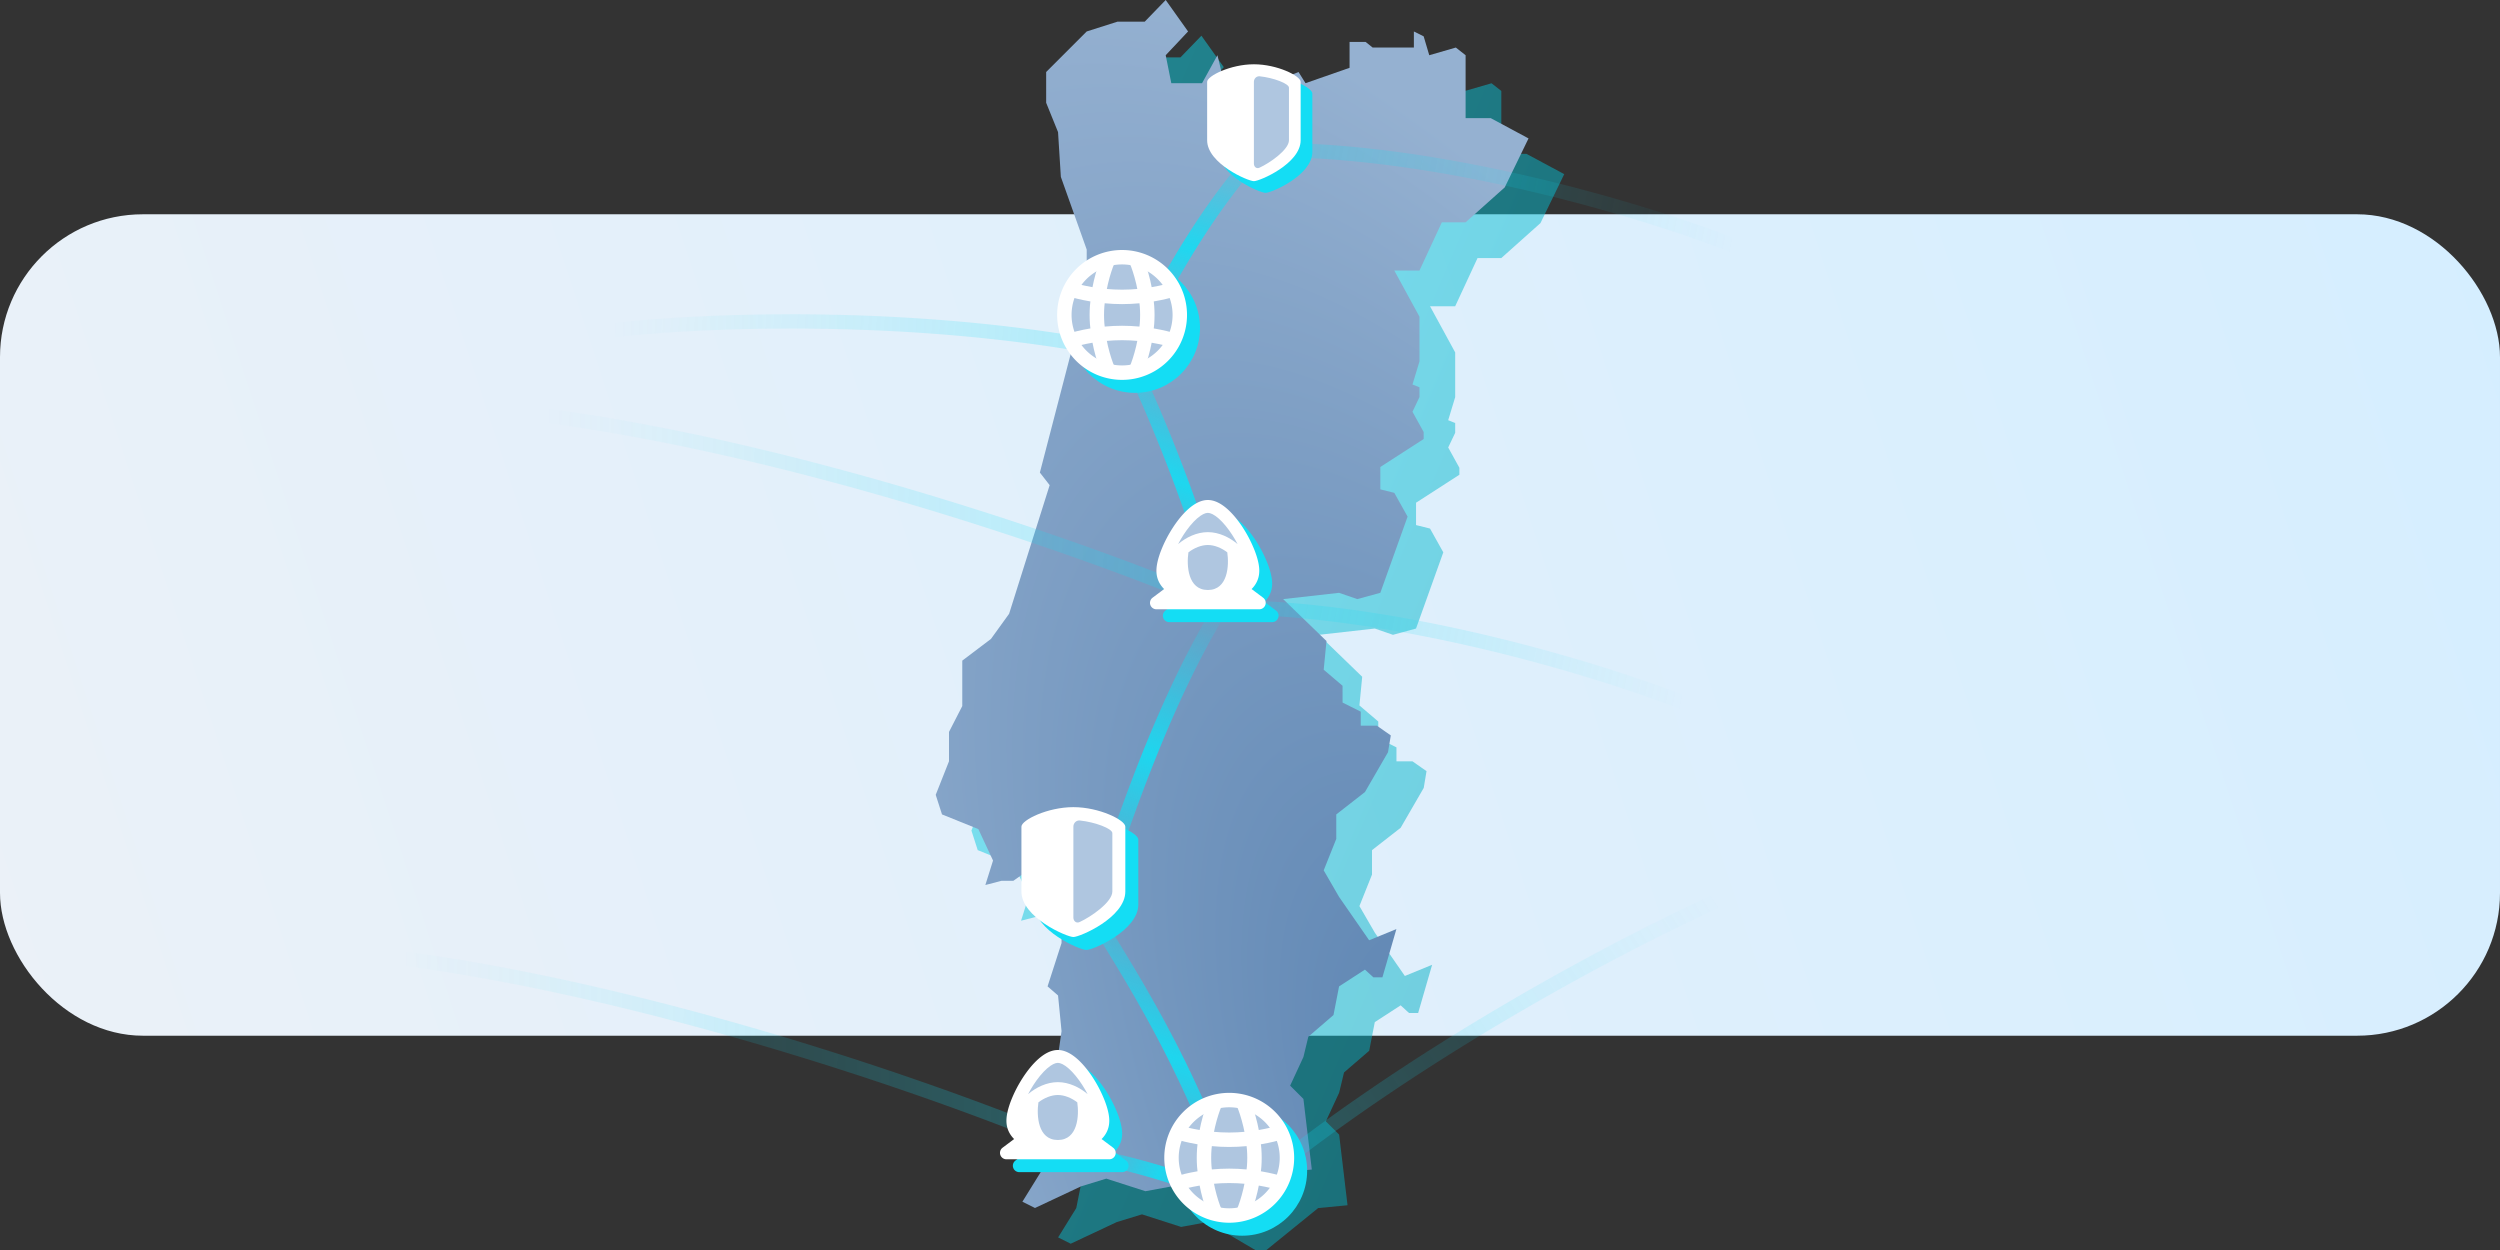 <svg width="350" height="175" fill="none" xmlns="http://www.w3.org/2000/svg"><rect width="100%" height="100%" fill="#333333" stroke="none"/><rect y="30" width="350" height="115" rx="20" fill="url(#a)"/><path opacity=".5" d="M171.331 9.404 168.199 5l-2.936 3.034h-3.817l-4.306 1.37-5.677 5.677v4.306l1.664 4.11.392 6.264 3.621 10.179v4.306l-2.055 9.591-4.502 17.323 1.37 1.762-5.677 18.008-2.544 3.523-4.013 3.034v6.362l-1.859 3.621v4.11l-1.86 4.698.881 2.74 5.089 2.056 2.055 4.404-1.076 3.425 2.251-.587h1.664l4.012-2.838h3.524l2.642 3.425h-3.915l.49 3.132v4.991l-1.958 6.068 1.468 1.273.49 4.991-.686 4.796.686 5.48-1.958 4.6-.979 4.894-2.544 4.11 1.762.881 6.459-3.034 3.523-1.076 5.481 1.761 3.719-.685 6.655 3.915h1.566l7.242-5.872 4.111-.392-1.174-9.885-1.86-1.859 1.86-4.013.685-2.838 3.523-3.034.783-4.013 3.621-2.348 1.175 1.076h1.272l1.957-6.753-3.817 1.566-4.208-6.068-2.153-3.719 1.761-4.404v-3.426l4.013-3.131 3.23-5.579.391-2.349-1.957-1.37h-2.251v-1.957l-2.545-1.273v-2.349l-2.642-2.25.391-4.013-6.068-5.873 7.83-.88 2.545.88 3.229-.88 3.817-10.668-1.859-3.328-1.958-.49v-3.13l6.068-3.916v-.978l-1.566-2.839.979-2.055v-1.37l-.979-.392.979-3.23v-6.263l-3.523-6.46h3.523l3.132-6.752h3.327l5.481-4.894 3.328-6.85-5.285-2.839h-3.524v-8.808l-1.37-1.077-3.719 1.077-.783-2.643-1.37-.685v2.251h-5.774l-.979-.783h-2.251v3.621l-6.166 2.153-.979-1.565-3.816 1.566v-2.154h-5.383v1.468h-1.37l-.783-3.23-2.154 3.915h-4.306l-.783-3.914 3.132-3.328Z" fill="url(#b)"/><path d="M166.331 4.404 163.199 0l-2.936 3.034h-3.817l-4.306 1.37-5.677 5.677v4.306l1.664 4.11.392 6.264 3.621 10.179v4.306l-2.055 9.591-4.502 17.323 1.37 1.762-5.677 18.008-2.544 3.523-4.013 3.034v6.362l-1.859 3.621v4.11l-1.86 4.698.881 2.74 5.089 2.056 2.055 4.404-1.076 3.425 2.251-.587h1.664l4.012-2.838h3.524l2.642 3.425h-3.915l.49 3.132v4.991l-1.958 6.068 1.468 1.273.49 4.991-.686 4.796.686 5.48-1.958 4.6-.979 4.894-2.544 4.11 1.762.881 6.459-3.034 3.523-1.076 5.481 1.761 3.719-.685 6.655 3.915h1.566l7.242-5.872 4.111-.392-1.174-9.885-1.86-1.859 1.86-4.013.685-2.838 3.523-3.034.783-4.013 3.621-2.348 1.175 1.076h1.272l1.957-6.753-3.817 1.566-4.208-6.068-2.153-3.719 1.761-4.404v-3.426l4.013-3.131 3.23-5.579.391-2.349-1.957-1.37h-2.251v-1.957l-2.545-1.273V96.01l-2.642-2.25.391-4.013-6.068-5.873 7.83-.88 2.545.88 3.229-.88 3.817-10.668-1.859-3.328-1.958-.49v-3.13l6.068-3.916v-.978l-1.566-2.839.979-2.055v-1.37l-.979-.392.979-3.23v-6.263l-3.523-6.46h3.523l3.132-6.752h3.327l5.481-4.894 3.328-6.85-5.285-2.839h-3.524V7.732l-1.37-1.077-3.719 1.077-.783-2.643-1.37-.685v2.251h-5.774l-.979-.783h-2.251v3.621l-6.166 2.153-.979-1.565-3.816 1.566V9.492h-5.383v1.468h-1.37l-.783-3.23-2.154 3.915h-4.306l-.783-3.914 3.132-3.328Z" fill="url(#c)"/><path fill-rule="evenodd" clip-rule="evenodd" d="M177.687 19.773a1 1 0 0 1 .04 1.414c-8.387 8.88-14.33 20.256-18.832 29.26a1 1 0 0 1-1.789-.894c4.498-8.996 10.554-20.62 19.167-29.74a1 1 0 0 1 1.414-.04Z" fill="url(#d)"/><path fill-rule="evenodd" clip-rule="evenodd" d="M171.523 84.148a1 1 0 0 1 .329 1.375c-7.982 13.003-13.634 29.656-17.901 42.786a1 1 0 0 1-1.902-.618c4.259-13.107 9.975-29.98 18.099-43.214a1 1 0 0 1 1.375-.33Z" fill="url(#e)"/><path fill-rule="evenodd" clip-rule="evenodd" d="M152.47 127.152a1 1 0 0 1 1.378.318c7.516 12.026 13.558 22.094 20.093 40.19a1 1 0 1 1-1.881.68c-6.466-17.904-12.424-27.835-19.908-39.81a1 1 0 0 1 .318-1.378Z" fill="url(#f)"/><path fill-rule="evenodd" clip-rule="evenodd" d="M157.572 49.096a1 1 0 0 1 1.332.476c4.52 9.542 9.543 22.099 13.062 35.168a1 1 0 0 1-1.931.52c-3.482-12.93-8.458-25.374-12.939-34.832a1 1 0 0 1 .476-1.331Z" fill="url(#g)"/><path fill-rule="evenodd" clip-rule="evenodd" d="M150.014 161.336a1 1 0 0 1 1.151-.822c6.077 1.013 13.65 3.034 22.216 6.561a1 1 0 0 1-.762 1.85c-8.433-3.473-15.861-5.451-21.783-6.438a1 1 0 0 1-.822-1.151Z" fill="url(#h)"/><path fill-rule="evenodd" clip-rule="evenodd" d="M170 85a1 1 0 0 1 1-1c24.982 0 53.984 9.05 65.369 13.57a1 1 0 0 1-.738 1.86C224.35 94.95 195.618 86 171 86a1 1 0 0 1-1-1Z" fill="url(#i)"/><path fill-rule="evenodd" clip-rule="evenodd" d="M54.008 133.873a1 1 0 0 1 1.119-.865c37.726 4.816 79.221 19.72 95.266 26.572a1 1 0 0 1-.786 1.84c-15.955-6.814-57.26-21.644-94.733-26.428a1 1 0 0 1-.866-1.119Z" fill="url(#j)"/><path fill-rule="evenodd" clip-rule="evenodd" d="M177 21a1 1 0 0 1 1-1c24.982 0 53.984 9.05 65.369 13.57a1 1 0 0 1-.738 1.86C231.35 30.95 202.618 22 178 22a1 1 0 0 1-1-1Z" fill="url(#k)"/><path fill-rule="evenodd" clip-rule="evenodd" d="M84.876 45.35c12.073-1.51 43.488-3.016 72.825 3.012a1 1 0 0 1-.402 1.96c-29.063-5.973-60.248-4.479-72.175-2.988a1 1 0 1 1-.248-1.985Z" fill="url(#l)"/><path fill-rule="evenodd" clip-rule="evenodd" d="M242.359 126.347c-12.788 5.583-44.447 21.883-68.656 42.335a1 1 0 1 1-1.291-1.528c24.408-20.621 56.256-37.012 69.146-42.64a1 1 0 0 1 .801 1.833Z" fill="url(#m)"/><path fill-rule="evenodd" clip-rule="evenodd" d="M74.008 57.873a1 1 0 0 1 1.119-.865c37.726 4.816 79.221 19.72 95.266 26.572a1 1 0 1 1-.786 1.84c-15.955-6.814-57.26-21.644-94.733-26.428a1 1 0 0 1-.866-1.118Z" fill="url(#n)"/><path d="M152.091 114.818c-3.636 0-7.273 1.819-7.273 2.728v9.091c0 3.636 6.364 6.363 7.273 6.363.909 0 7.273-2.727 7.273-6.363v-9.091c0-.909-3.637-2.728-7.273-2.728Z" fill="#14DDF4"/><path d="M150.273 113c-3.637 0-7.273 1.818-7.273 2.727v9.091c0 3.637 6.364 6.364 7.273 6.364.909 0 7.272-2.727 7.272-6.364v-9.091c0-.909-3.636-2.727-7.272-2.727Z" fill="#fff"/><path d="M150.273 115.727v12.728c0 .502.405.844.862.636 1.617-.735 4.593-2.802 4.593-4.273v-8.181c0-.635-2.421-1.546-4.547-1.768-.5-.052-.908.356-.908.858Z" fill="#AFC6E0"/><circle cx="173.909" cy="163.909" r="9.091" fill="#14DDF4"/><circle cx="171.923" cy="161.922" r="7.576" fill="#AFC6E0"/><path fill-rule="evenodd" clip-rule="evenodd" d="M172.091 155.02a7.071 7.071 0 1 0 0 14.143 7.071 7.071 0 0 0 0-14.143ZM163 162.091a9.09 9.09 0 0 1 9.091-9.091 9.09 9.09 0 0 1 9.091 9.091 9.09 9.09 0 0 1-9.091 9.091 9.09 9.09 0 0 1-9.091-9.091Z" fill="#fff"/><path fill-rule="evenodd" clip-rule="evenodd" d="M165.34 157.597c.917.305 3.638.958 6.751.958 3.114 0 5.834-.653 6.752-.958l.638 1.916c-1.103.368-4.039 1.062-7.39 1.062s-6.287-.694-7.39-1.062l.639-1.916Z" fill="#fff"/><path fill-rule="evenodd" clip-rule="evenodd" d="M174.617 162.091c0-3.059-.966-6.087-1.433-7.178l1.856-.796c.543 1.266 1.597 4.568 1.597 7.974 0 3.405-1.054 6.708-1.597 7.973l-1.856-.795c.467-1.091 1.433-4.119 1.433-7.178Zm-7.072 0c0-3.406 1.054-6.708 1.597-7.974l1.857.796c-.468 1.091-1.434 4.119-1.434 7.178s.966 6.087 1.434 7.178l-1.857.795c-.543-1.265-1.597-4.568-1.597-7.973Z" fill="#fff"/><path fill-rule="evenodd" clip-rule="evenodd" d="M165.34 166.585c.917-.306 3.638-.958 6.751-.958 3.114 0 5.834.652 6.752.958l.638-1.917c-1.103-.367-4.039-1.062-7.39-1.062s-6.287.695-7.39 1.062l.639 1.917Z" fill="#fff"/><path fill-rule="evenodd" clip-rule="evenodd" d="M170.901 71.8c-1.006 0-1.946.57-2.719 1.252-.798.703-1.552 1.646-2.199 2.646a17.927 17.927 0 0 0-1.616 3.129c-.395 1.01-.666 2.033-.666 2.873 0 1.084.435 1.927 1.077 2.567l-1.617 1.213a.9.9 0 0 0 .54 1.62h14.4a.901.901 0 0 0 .54-1.62l-1.618-1.213c.642-.64 1.078-1.482 1.078-2.567 0-.84-.271-1.863-.667-2.874a17.92 17.92 0 0 0-1.615-3.128c-.647-1-1.402-1.943-2.199-2.646-.773-.682-1.714-1.252-2.719-1.252Z" fill="#14DDF4"/><path fill-rule="evenodd" clip-rule="evenodd" d="M169.1 70c-1.006 0-1.946.57-2.719 1.252-.797.704-1.552 1.646-2.199 2.647a17.857 17.857 0 0 0-1.615 3.128c-.396 1.01-.667 2.033-.667 2.873 0 1.085.435 1.927 1.077 2.567l-1.617 1.213a.9.9 0 0 0 .54 1.62h14.4a.901.901 0 0 0 .54-1.62l-1.617-1.213c.642-.64 1.077-1.482 1.077-2.567 0-.84-.271-1.863-.667-2.873a17.857 17.857 0 0 0-1.615-3.129c-.647-1-1.401-1.942-2.199-2.646-.773-.682-1.713-1.252-2.719-1.252Z" fill="#fff"/><path fill-rule="evenodd" clip-rule="evenodd" d="M169.1 76.3c.914 0 1.889.401 2.719 1.025.273 1.834.096 5.267-2.71 5.275h-.019c-2.806-.008-2.983-3.441-2.71-5.275.83-.624 1.805-1.025 2.72-1.025Zm4.165-.123c-.23-.44-.486-.88-.759-1.3-.59-.913-1.242-1.714-1.879-2.276-.661-.584-1.183-.801-1.527-.801-.345 0-.867.217-1.528.801-.637.562-1.289 1.363-1.879 2.275-.273.422-.528.86-.759 1.3 1.107-.937 2.599-1.676 4.166-1.676 1.566 0 3.058.74 4.165 1.677Z" fill="#AFC6E0"/><circle cx="158.909" cy="45.909" r="9.091" fill="#14DDF4"/><circle cx="156.923" cy="43.922" r="7.576" fill="#AFC6E0"/><path fill-rule="evenodd" clip-rule="evenodd" d="M157.091 37.02a7.071 7.071 0 1 0 0 14.142 7.071 7.071 0 0 0 0-14.142ZM148 44.09a9.09 9.09 0 0 1 9.091-9.09 9.09 9.09 0 1 1 0 18.182A9.09 9.09 0 0 1 148 44.09Z" fill="#fff"/><path fill-rule="evenodd" clip-rule="evenodd" d="M150.34 39.597c.917.305 3.638.958 6.751.958 3.114 0 5.834-.653 6.752-.958l.638 1.916c-1.103.368-4.039 1.062-7.39 1.062s-6.287-.694-7.39-1.062l.639-1.916Z" fill="#fff"/><path fill-rule="evenodd" clip-rule="evenodd" d="M159.617 44.09c0-3.058-.966-6.086-1.433-7.177l1.856-.796c.543 1.266 1.597 4.568 1.597 7.974 0 3.405-1.054 6.708-1.597 7.974l-1.856-.796c.467-1.091 1.433-4.12 1.433-7.178Zm-7.072 0c0-3.405 1.054-6.707 1.597-7.973l1.857.796c-.468 1.091-1.434 4.119-1.434 7.178s.966 6.087 1.434 7.178l-1.857.796c-.543-1.266-1.597-4.569-1.597-7.974Z" fill="#fff"/><path fill-rule="evenodd" clip-rule="evenodd" d="M150.34 48.585c.917-.306 3.638-.958 6.751-.958 3.114 0 5.834.652 6.752.958l.638-1.917c-1.103-.367-4.039-1.062-7.39-1.062s-6.287.695-7.39 1.062l.639 1.917Z" fill="#fff"/><path fill-rule="evenodd" clip-rule="evenodd" d="M149.901 148.8c-1.006 0-1.946.57-2.719 1.252-.798.703-1.552 1.646-2.199 2.646a17.965 17.965 0 0 0-1.616 3.128c-.395 1.011-.666 2.034-.666 2.874 0 1.085.435 1.927 1.077 2.567l-1.617 1.213a.9.9 0 0 0 .54 1.62h14.4a.901.901 0 0 0 .54-1.62l-1.618-1.213c.642-.64 1.078-1.482 1.078-2.567 0-.84-.271-1.863-.667-2.874a17.959 17.959 0 0 0-1.615-3.128c-.647-1-1.402-1.943-2.199-2.646-.773-.682-1.714-1.252-2.719-1.252Z" fill="#14DDF4"/><path fill-rule="evenodd" clip-rule="evenodd" d="M148.1 147c-1.006 0-1.946.57-2.719 1.252-.797.703-1.552 1.646-2.199 2.647a17.82 17.82 0 0 0-1.615 3.128c-.396 1.01-.667 2.033-.667 2.873 0 1.085.435 1.927 1.077 2.567l-1.617 1.213a.9.9 0 0 0 .54 1.62h14.4a.901.901 0 0 0 .54-1.62l-1.617-1.213c.642-.64 1.077-1.482 1.077-2.567 0-.84-.271-1.863-.667-2.873a17.82 17.82 0 0 0-1.615-3.128c-.647-1.001-1.401-1.944-2.199-2.647-.773-.682-1.713-1.252-2.719-1.252Z" fill="#fff"/><path fill-rule="evenodd" clip-rule="evenodd" d="M148.1 153.3c.914 0 1.889.401 2.719 1.025.273 1.834.096 5.267-2.71 5.275h-.019c-2.806-.008-2.983-3.441-2.71-5.275.83-.624 1.805-1.025 2.72-1.025Zm4.165-.123c-.23-.44-.486-.879-.759-1.301-.59-.912-1.242-1.713-1.879-2.275-.661-.584-1.183-.801-1.527-.801-.345 0-.867.217-1.528.801-.637.562-1.289 1.363-1.879 2.275-.273.422-.528.861-.759 1.301 1.107-.938 2.599-1.677 4.166-1.677 1.566 0 3.058.739 4.165 1.677Z" fill="#AFC6E0"/><path d="M177.182 10.637c-3.273 0-6.545 1.636-6.545 2.454v8.182c0 3.273 5.727 5.727 6.545 5.727.818 0 6.546-2.454 6.546-5.727v-8.182c0-.818-3.273-2.454-6.546-2.454Z" fill="#14DDF4"/><path d="M175.545 9C172.273 9 169 10.636 169 11.454v8.182c0 3.273 5.727 5.728 6.545 5.728.819 0 6.546-2.455 6.546-5.728v-8.181c0-.819-3.273-2.455-6.546-2.455Z" fill="#fff"/><path d="M175.546 11.455v11.454c0 .452.364.76.775.573 1.456-.662 4.134-2.522 4.134-3.846v-7.363c0-.571-2.179-1.391-4.093-1.591-.449-.047-.816.32-.816.773Z" fill="#AFC6E0"/><defs><linearGradient id="a" x1="0" y1="145" x2="350" y2="30" gradientUnits="userSpaceOnUse"><stop stop-color="#EBF1F8"/><stop offset="1" stop-color="#D5EEFF"/></linearGradient><linearGradient id="b" x1="136" y1="5" x2="267.52" y2="61.144" gradientUnits="userSpaceOnUse"><stop stop-color="#14DDF4"/><stop offset="1" stop-color="#00A3B5"/></linearGradient><linearGradient id="d" x1="159.1" y1="49.25" x2="167.187" y2="18.926" gradientUnits="userSpaceOnUse"><stop stop-color="#14DDF4" stop-opacity=".1"/><stop offset=".509" stop-color="#14DDF4" stop-opacity=".9"/><stop offset="1" stop-color="#14DDF4" stop-opacity=".1"/></linearGradient><linearGradient id="e" x1="154" y1="126.5" x2="170" y2="86.5" gradientUnits="userSpaceOnUse"><stop stop-color="#14DDF4" stop-opacity=".1"/><stop offset=".509" stop-color="#14DDF4" stop-opacity=".9"/><stop offset="1" stop-color="#14DDF4" stop-opacity=".1"/></linearGradient><linearGradient id="f" x1="154.201" y1="166.667" x2="167.38" y2="127.833" gradientUnits="userSpaceOnUse"><stop stop-color="#14DDF4" stop-opacity=".1"/><stop offset=".509" stop-color="#14DDF4" stop-opacity=".9"/><stop offset="1" stop-color="#14DDF4" stop-opacity=".1"/></linearGradient><linearGradient id="g" x1="158.5" y1="83.945" x2="172.532" y2="51.946" gradientUnits="userSpaceOnUse"><stop stop-color="#14DDF4" stop-opacity=".1"/><stop offset=".509" stop-color="#14DDF4" stop-opacity=".9"/><stop offset="1" stop-color="#14DDF4" stop-opacity=".1"/></linearGradient><linearGradient id="h" x1="151" y1="161" x2="172.5" y2="169" gradientUnits="userSpaceOnUse"><stop stop-color="#14DDF4" stop-opacity=".1"/><stop offset=".509" stop-color="#14DDF4" stop-opacity=".9"/><stop offset="1" stop-color="#14DDF4" stop-opacity=".1"/></linearGradient><linearGradient id="i" x1="172.5" y1="85" x2="236" y2="97.5" gradientUnits="userSpaceOnUse"><stop stop-color="#14DDF4" stop-opacity=".25"/><stop offset="1" stop-color="#14DDF4" stop-opacity="0"/></linearGradient><linearGradient id="j" x1="147.745" y1="161.5" x2="55.801" y2="160.367" gradientUnits="userSpaceOnUse"><stop stop-color="#14DDF4" stop-opacity=".25"/><stop offset="1" stop-color="#14DDF4" stop-opacity="0"/></linearGradient><linearGradient id="k" x1="179.5" y1="21" x2="243" y2="33.5" gradientUnits="userSpaceOnUse"><stop stop-color="#14DDF4" stop-opacity=".25"/><stop offset="1" stop-color="#14DDF4" stop-opacity="0"/></linearGradient><linearGradient id="l" x1="156" y1="50.342" x2="85.5" y2="47.342" gradientUnits="userSpaceOnUse"><stop stop-color="#14DDF4" stop-opacity=".25"/><stop offset="1" stop-color="#14DDF4" stop-opacity="0"/></linearGradient><linearGradient id="m" x1="175.133" y1="167.78" x2="240.443" y2="125.77" gradientUnits="userSpaceOnUse"><stop stop-color="#14DDF4" stop-opacity=".25"/><stop offset="1" stop-color="#14DDF4" stop-opacity="0"/></linearGradient><linearGradient id="n" x1="167.745" y1="85.5" x2="75.801" y2="84.367" gradientUnits="userSpaceOnUse"><stop stop-color="#14DDF4" stop-opacity=".25"/><stop offset="1" stop-color="#14DDF4" stop-opacity="0"/></linearGradient><radialGradient id="c" cx="0" cy="0" r="1" gradientUnits="userSpaceOnUse" gradientTransform="rotate(-116.029 160.095 18.17) scale(189.19 84.064)"><stop stop-color="#567FAE"/><stop offset="1" stop-color="#95B1D1"/></radialGradient></defs></svg>